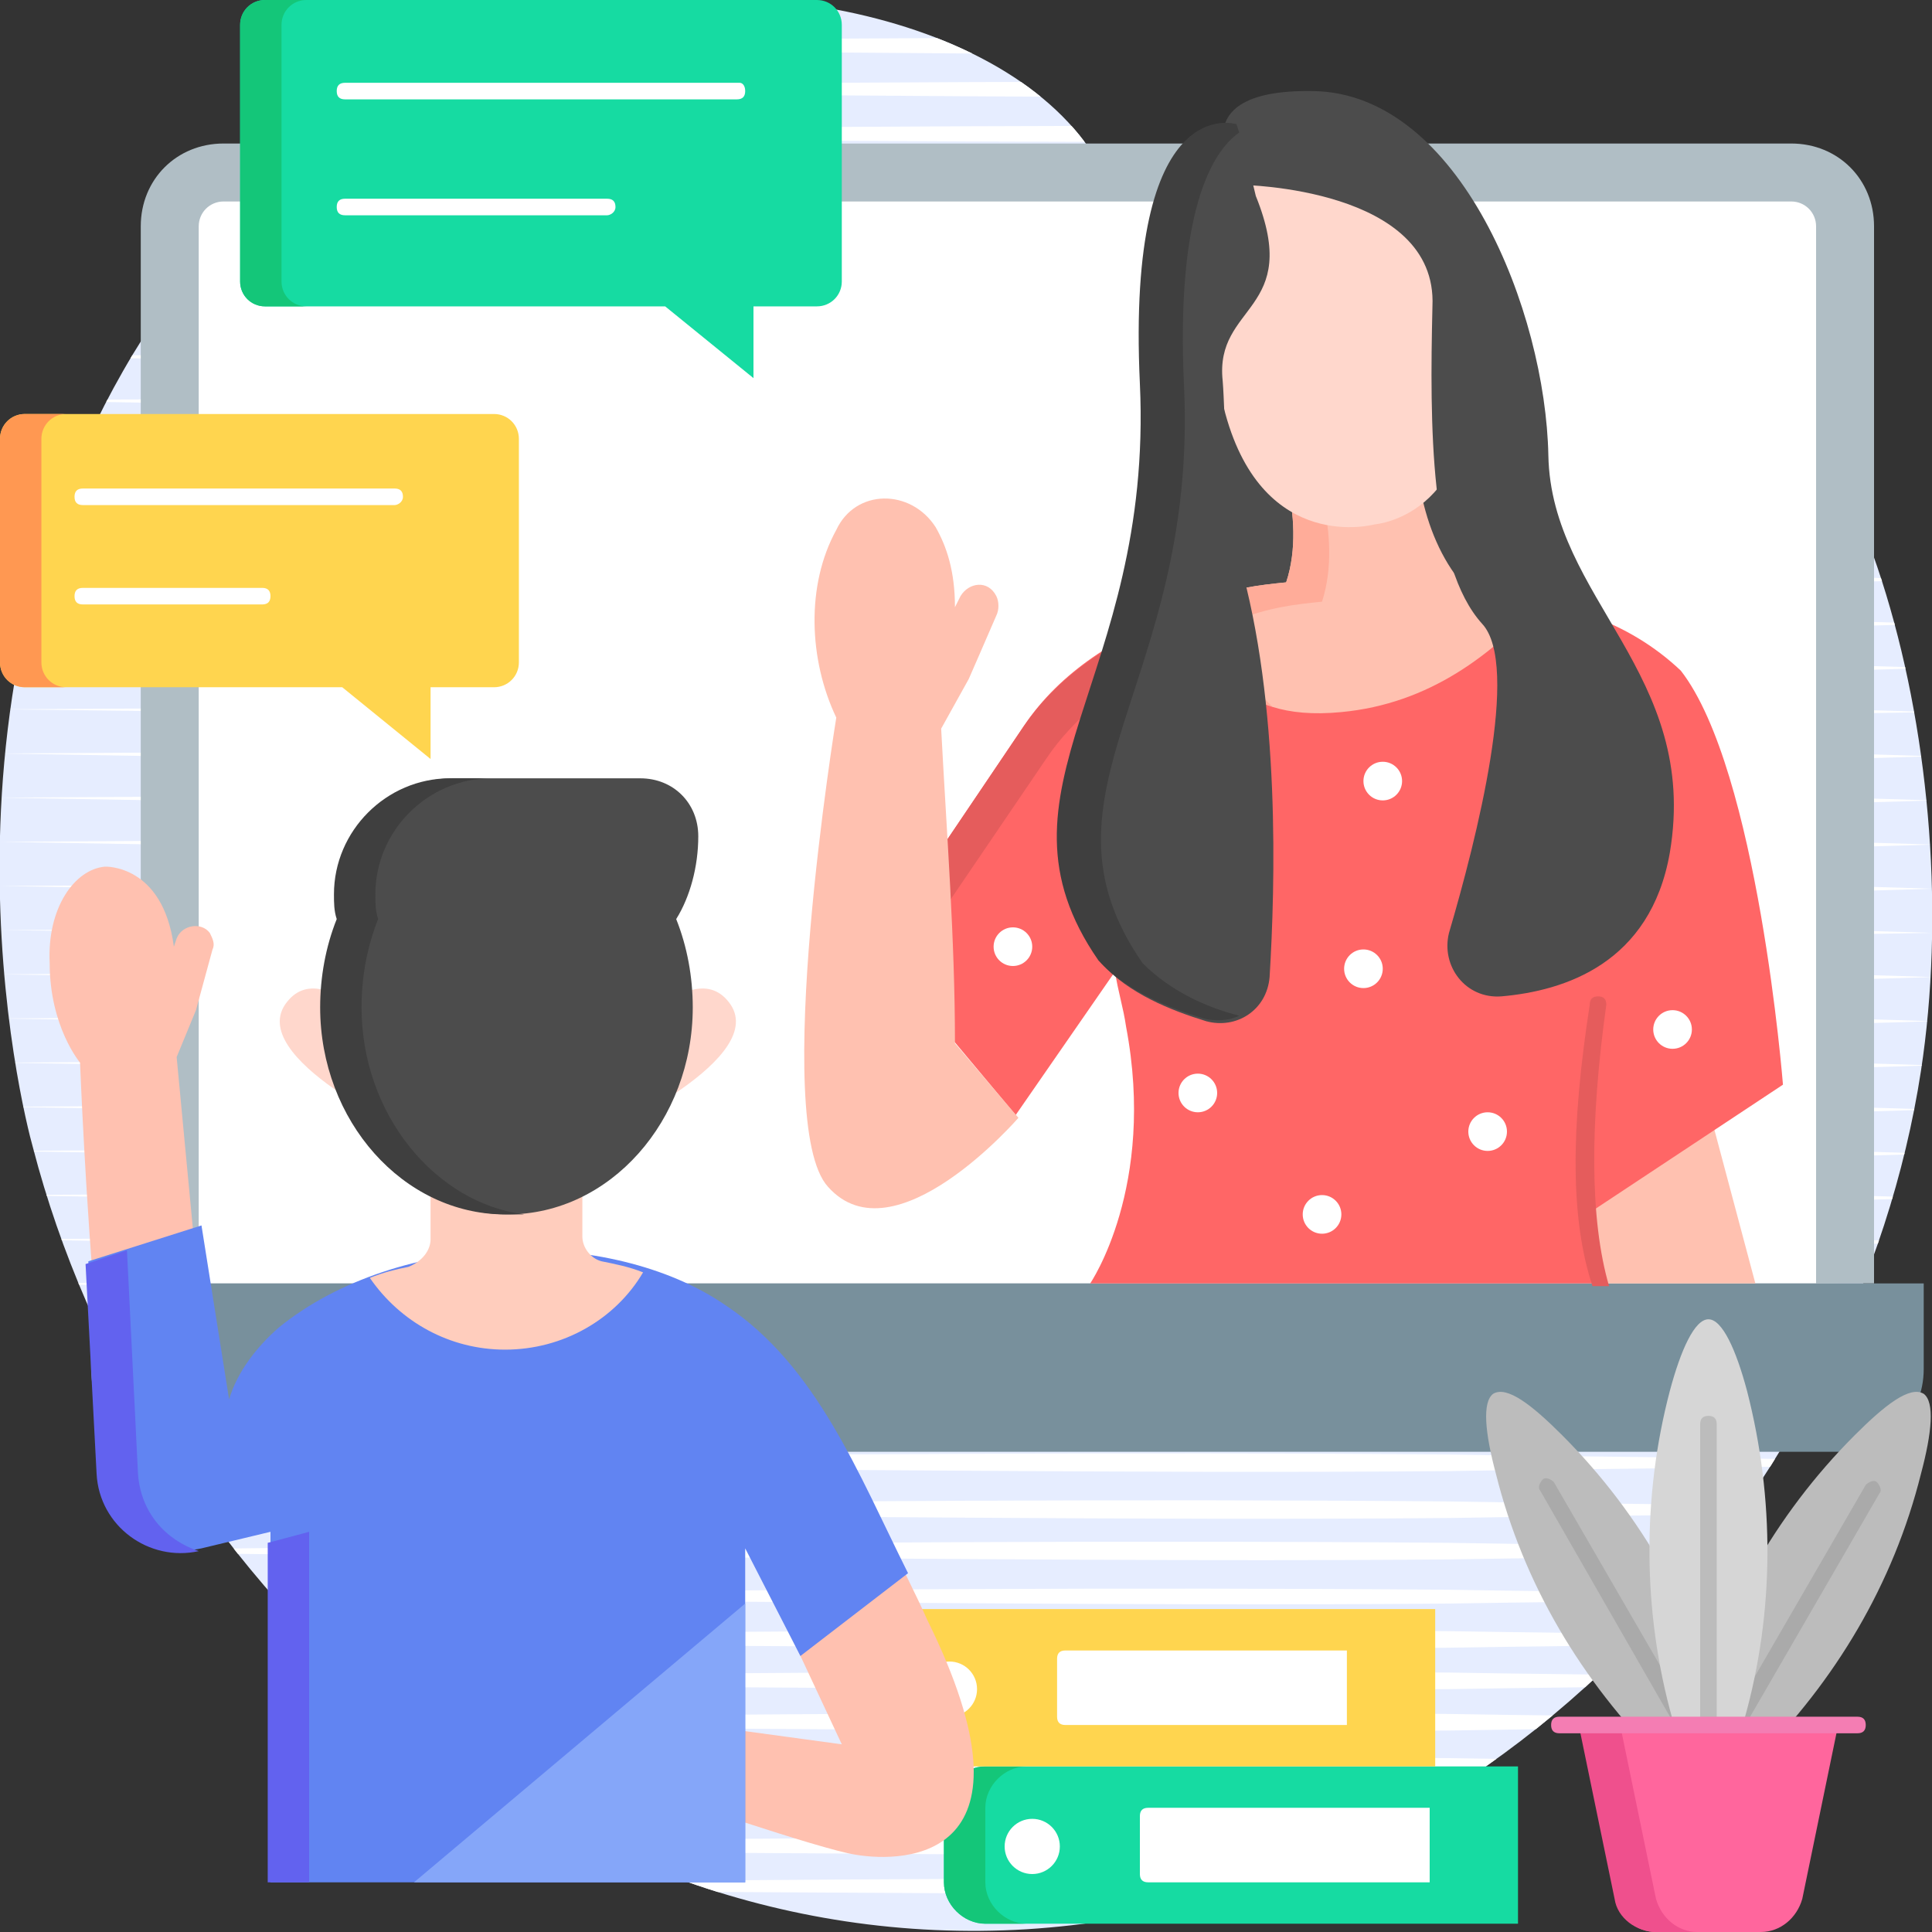 <?xml version="1.0" encoding="utf-8"?>
<!-- Generator: Adobe Illustrator 26.5.0, SVG Export Plug-In . SVG Version: 6.00 Build 0)  -->
<svg version="1.1" id="Layer_1" xmlns="http://www.w3.org/2000/svg" xmlns:xlink="http://www.w3.org/1999/xlink" x="0px" y="0px"
	 width="70px" height="70px" viewBox="0 0 70 70" style="enable-background:new 0 0 70 70;" xml:space="preserve">
<rect x="0" y="0" width="70" height="70" fill="#333333" stroke="none"/>
<style type="text/css">
	.st0{fill:#E6EDFF;}
	.st1{clip-path:url(#SVGID_00000172440151199812665910000016082958741180284033_);}
	.st2{fill:#FFFFFF;}
	.st3{fill:#16DBA2;}
	.st4{fill:#14C679;}
	.st5{fill:#FFD54F;}
	.st6{fill:#B0BEC5;}
	.st7{fill:#78909C;}
	.st8{fill:#FFC1B0;}
	.st9{fill:#FF6666;}
	.st10{fill:#E55C5C;}
	.st11{fill:#4C4C4C;}
	.st12{fill:#FFAC99;}
	.st13{fill:#FFD7CC;}
	.st14{fill:#3F3F3F;}
	.st15{fill:#6184F2;}
	.st16{fill:#6262EF;}
	.st17{fill:#85A6F9;}
	.st18{fill:#FFCDBD;}
	.st19{fill:#FF9852;}
	.st20{fill:#BCBCBC;}
	.st21{fill:#AAAAAA;}
	.st22{fill:#D6D6D6;}
	.st23{fill:#FF669D;}
	.st24{fill:#EF508D;}
	.st25{fill:#F47DB3;}
</style>
<g>
	<g>
		<g>
			<path id="SVGID_1_" class="st0" d="M37.2,69.9c-18,1.1-32.1-13.3-36-28.3c-0.4-1.4-4.3-17,4.4-30c1.6-2.4,5.9-8.6,13.6-10.8
				c8-2.3,18.5,0,21,5.9c1.7,4.2-1.5,8,0.2,9.7c3,3,12.4-8.2,20-5.6c7.2,2.4,10.9,16.9,9.2,28C67.3,53.8,54.6,68.8,37.2,69.9
				L37.2,69.9z"/>
		</g>
		<g>
			<defs>
				<path id="SVGID_00000182517421524608320580000010373140406550939811_" d="M37.2,69.9c-18,1.1-32.1-13.3-36-28.3
					c-0.4-1.4-4.3-17,4.4-30c1.6-2.4,5.9-8.6,13.6-10.8c8-2.3,18.5,0,21,5.9c1.7,4.2-1.5,8,0.2,9.7c3,3,12.4-8.2,20-5.6
					c7.2,2.4,10.9,16.9,9.2,28C67.3,53.8,54.6,68.8,37.2,69.9L37.2,69.9z"/>
			</defs>
			<clipPath id="SVGID_00000178199218677053152730000008145123409679412403_">
				<use xlink:href="#SVGID_00000182517421524608320580000010373140406550939811_"  style="overflow:visible;"/>
			</clipPath>
			<g style="clip-path:url(#SVGID_00000178199218677053152730000008145123409679412403_);">
				<g>
					<path class="st2" d="M0,33.7l17.5-0.1c11.7-0.1,23.3-0.2,35-0.1c5.8,0.1,11.7,0.1,17.5,0.3c0,0,0,0,0,0c0,0,0,0,0,0
						C64.1,33.9,58.3,34,52.5,34c-11.7,0.1-23.3-0.1-35-0.1L0,33.7C0,33.8,0,33.8,0,33.7C0,33.7,0,33.7,0,33.7L0,33.7z"/>
				</g>
				<g>
					<path class="st2" d="M0,35.3l17.5-0.1c11.7-0.1,23.3-0.2,35-0.1c5.8,0.1,11.7,0.1,17.5,0.3c0,0,0,0,0,0c0,0,0,0,0,0
						c-5.8,0.2-11.7,0.2-17.5,0.3c-11.7,0.1-23.3-0.1-35-0.1L0,35.3C0,35.4,0,35.4,0,35.3C0,35.3,0,35.3,0,35.3L0,35.3z"/>
				</g>
				<g>
					<path class="st2" d="M0,36.9l17.5-0.1c11.7-0.1,23.3-0.2,35-0.1c5.8,0.1,11.7,0.1,17.5,0.3c0,0,0,0,0,0c0,0,0,0,0,0
						c-5.8,0.2-11.7,0.2-17.5,0.3c-11.7,0.1-23.3-0.1-35-0.1L0,36.9C0,37,0,37,0,36.9C0,36.9,0,36.9,0,36.9L0,36.9z"/>
				</g>
				<g>
					<path class="st2" d="M0,38.5l17.5-0.1c11.7-0.1,23.3-0.2,35-0.1c5.8,0.1,11.7,0.1,17.5,0.3c0,0,0,0,0,0c0,0,0,0,0,0
						c-5.8,0.2-11.7,0.2-17.5,0.3c-11.7,0.1-23.3-0.1-35-0.1L0,38.5C0,38.6,0,38.6,0,38.5C0,38.5,0,38.5,0,38.5z"/>
				</g>
				<g>
					<path class="st2" d="M0,40.1L17.5,40c11.7-0.1,23.3-0.2,35-0.1c5.8,0.1,11.7,0.1,17.5,0.3c0,0,0,0,0,0c0,0,0,0,0,0
						c-5.8,0.2-11.7,0.2-17.5,0.3c-11.7,0.1-23.3-0.1-35-0.1L0,40.1C0,40.2,0,40.2,0,40.1C0,40.1,0,40.1,0,40.1z"/>
				</g>
				<g>
					<path class="st2" d="M0,41.7l17.5-0.1c11.7-0.1,23.3-0.2,35-0.1c5.8,0.1,11.7,0.1,17.5,0.3c0,0,0,0,0,0c0,0,0,0,0,0
						C64.1,42,58.3,42,52.5,42.1c-11.7,0.1-23.3-0.1-35-0.1L0,41.7C0,41.8,0,41.8,0,41.7C0,41.7,0,41.7,0,41.7z"/>
				</g>
				<g>
					<path class="st2" d="M0,43.3l17.5-0.1c11.7-0.1,23.3-0.2,35-0.1c5.8,0.1,11.7,0.1,17.5,0.3c0,0,0,0,0,0c0,0,0,0,0,0
						c-5.8,0.2-11.7,0.2-17.5,0.3c-11.7,0.1-23.3-0.1-35-0.1L0,43.3C0,43.4,0,43.4,0,43.3C0,43.3,0,43.3,0,43.3z"/>
				</g>
				<g>
					<path class="st2" d="M0,44.9l17.5-0.1c11.7-0.1,23.3-0.2,35-0.1c5.8,0.1,11.7,0.1,17.5,0.3c0,0,0,0,0,0c0,0,0,0,0,0
						c-5.8,0.2-11.7,0.2-17.5,0.3c-11.7,0.1-23.3-0.1-35-0.1L0,44.9C0,45,0,45,0,44.9C0,44.9,0,44.9,0,44.9z"/>
				</g>
				<g>
					<path class="st2" d="M0,46.5l17.5-0.1c11.7-0.1,23.3-0.2,35-0.1c5.8,0.1,11.7,0.1,17.5,0.3c0,0,0,0,0,0c0,0,0,0,0,0
						c-5.8,0.2-11.7,0.2-17.5,0.3c-11.7,0.1-23.3-0.1-35-0.1L0,46.5C0,46.6,0,46.6,0,46.5C0,46.5,0,46.5,0,46.5z"/>
				</g>
				<g>
					<path class="st2" d="M0,48.1L17.5,48c11.7-0.1,23.3-0.2,35-0.1c5.8,0.1,11.7,0.1,17.5,0.3c0,0,0,0,0,0c0,0,0,0,0,0
						c-5.8,0.2-11.7,0.2-17.5,0.3c-11.7,0.1-23.3-0.1-35-0.1L0,48.1C0,48.2,0,48.2,0,48.1C0,48.2,0,48.1,0,48.1z"/>
				</g>
				<g>
					<path class="st2" d="M0,49.7l17.5-0.1c11.7-0.1,23.3-0.2,35-0.1c5.8,0.1,11.7,0.1,17.5,0.3c0,0,0,0,0,0c0,0,0,0,0,0
						C64.1,50,58.3,50,52.5,50.1c-11.7,0.1-23.3-0.1-35-0.1L0,49.7C0,49.8,0,49.8,0,49.7C0,49.8,0,49.7,0,49.7z"/>
				</g>
				<g>
					<path class="st2" d="M0,51.3l17.5-0.1c11.7-0.1,23.3-0.2,35-0.1c5.8,0.1,11.7,0.1,17.5,0.3c0,0,0,0,0,0c0,0,0,0,0,0
						c-5.8,0.2-11.7,0.2-17.5,0.3c-11.7,0.1-23.3-0.1-35-0.1L0,51.3C0,51.4,0,51.4,0,51.3C0,51.4,0,51.3,0,51.3z"/>
				</g>
				<g>
					<path class="st2" d="M0,52.9l17.5-0.1c11.7-0.1,23.3-0.2,35-0.1c5.8,0.1,11.7,0.1,17.5,0.3c0,0,0,0,0,0c0,0,0,0,0,0
						c-5.8,0.2-11.7,0.2-17.5,0.3c-11.7,0.1-23.3-0.1-35-0.1L0,52.9C0,53,0,53,0,52.9C0,53,0,52.9,0,52.9z"/>
				</g>
				<g>
					<path class="st2" d="M0,54.6l17.5-0.1c11.7-0.1,23.3-0.2,35-0.1c5.8,0.1,11.7,0.1,17.5,0.3c0,0,0,0,0,0c0,0,0,0,0,0
						c-5.8,0.2-11.7,0.2-17.5,0.3c-11.7,0.1-23.3-0.1-35-0.1L0,54.6C0,54.6,0,54.6,0,54.6C0,54.6,0,54.6,0,54.6z"/>
				</g>
				<g>
					<path class="st2" d="M0,56.2L17.5,56c11.7-0.1,23.3-0.2,35-0.1c5.8,0.1,11.7,0.1,17.5,0.3c0,0,0,0,0,0c0,0,0,0,0,0
						c-5.8,0.2-11.7,0.2-17.5,0.3c-11.7,0.1-23.3-0.1-35-0.1L0,56.2C0,56.2,0,56.2,0,56.2C0,56.2,0,56.2,0,56.2z"/>
				</g>
				<g>
					<path class="st2" d="M0,57.8l17.5-0.1c11.7-0.1,23.3-0.2,35-0.1c5.8,0.1,11.7,0.1,17.5,0.3c0,0,0,0,0,0c0,0,0,0,0,0
						C64.1,58,58.3,58,52.5,58.1c-11.7,0.1-23.3-0.1-35-0.1L0,57.8C0,57.8,0,57.8,0,57.8C0,57.8,0,57.8,0,57.8z"/>
				</g>
				<g>
					<path class="st2" d="M0,59.3l17.5-0.1c11.7-0.1,23.3-0.2,35-0.1c5.8,0.1,11.7,0.1,17.5,0.3c0,0,0,0,0,0c0,0,0,0,0,0
						c-5.8,0.2-11.7,0.2-17.5,0.3c-11.7,0.1-23.3-0.1-35-0.1L0,59.3C0,59.3,0,59.3,0,59.3C0,59.3,0,59.3,0,59.3z"/>
				</g>
				<g>
					<path class="st2" d="M0,60.8l17.5-0.1c11.7-0.1,23.3-0.2,35-0.1c5.8,0.1,11.7,0.1,17.5,0.3c0,0,0,0,0,0c0,0,0,0,0,0
						c-5.8,0.2-11.7,0.2-17.5,0.3c-11.7,0.1-23.3-0.1-35-0.1L0,60.8C0,60.9,0,60.9,0,60.8C0,60.8,0,60.8,0,60.8z"/>
				</g>
				<g>
					<path class="st2" d="M0,62.3l17.5-0.1c11.7-0.1,23.3-0.2,35-0.1c5.8,0.1,11.7,0.1,17.5,0.3c0,0,0,0,0,0c0,0,0,0,0,0
						c-5.8,0.2-11.7,0.2-17.5,0.3c-11.7,0.1-23.3-0.1-35-0.1L0,62.3C0,62.4,0,62.4,0,62.3C0,62.4,0,62.3,0,62.3z"/>
				</g>
				<g>
					<path class="st2" d="M0,63.9l17.5-0.1c11.7-0.1,23.3-0.2,35-0.1c5.8,0.1,11.7,0.1,17.5,0.3c0,0,0,0,0,0c0,0,0,0,0,0
						c-5.8,0.2-11.7,0.2-17.5,0.3c-11.7,0.1-23.3-0.1-35-0.1L0,63.9C0,63.9,0,63.9,0,63.9C0,63.9,0,63.9,0,63.9z"/>
				</g>
				<g>
					<path class="st2" d="M0,65.4l17.5-0.1c11.7-0.1,23.3-0.2,35-0.1c5.8,0.1,11.7,0.1,17.5,0.3c0,0,0,0,0,0c0,0,0,0,0,0
						c-5.8,0.2-11.7,0.2-17.5,0.3c-11.7,0.1-23.3-0.1-35-0.1L0,65.4C0,65.5,0,65.5,0,65.4C0,65.4,0,65.4,0,65.4z"/>
				</g>
				<g>
					<path class="st2" d="M0,66.8l17.5-0.1c11.7-0.1,23.3-0.2,35-0.1c5.8,0.1,11.7,0.1,17.5,0.3c0,0,0,0,0,0c0,0,0,0,0,0
						c-5.8,0.2-11.7,0.2-17.5,0.3c-11.7,0.1-23.3-0.1-35-0.1L0,66.8C0,66.8,0,66.8,0,66.8C0,66.8,0,66.8,0,66.8z"/>
				</g>
				<g>
					<path class="st2" d="M0,68.3l17.5-0.1c11.7-0.1,23.3-0.2,35-0.1c5.8,0.1,11.7,0.1,17.5,0.3c0,0,0,0,0,0c0,0,0,0,0,0
						c-5.8,0.2-11.7,0.2-17.5,0.3c-5.8,0-11.7,0-17.5-0.1l-17.5-0.1L0,68.3C0,68.4,0,68.4,0,68.3C0,68.3,0,68.3,0,68.3L0,68.3z"/>
				</g>
				<g>
					<path class="st2" d="M0,32.1L17.5,32c11.7-0.1,23.3-0.2,35-0.1c5.8,0.1,11.7,0.1,17.5,0.3c0,0,0,0,0,0c0,0,0,0,0,0
						c-5.8,0.2-11.7,0.2-17.5,0.3c-11.7,0.1-23.3-0.1-35-0.1L0,32.1C0,32.2,0,32.1,0,32.1C0,32.1,0,32.1,0,32.1L0,32.1z"/>
				</g>
				<g>
					<path class="st2" d="M0,30.5l17.5-0.1c11.7-0.1,23.3-0.2,35-0.1c5.8,0.1,11.7,0.1,17.5,0.3c0,0,0,0,0,0c0,0,0,0,0,0
						c-5.8,0.2-11.7,0.2-17.5,0.3c-11.7,0.1-23.3-0.1-35-0.1L0,30.5C0,30.6,0,30.5,0,30.5C0,30.5,0,30.5,0,30.5L0,30.5z"/>
				</g>
				<g>
					<path class="st2" d="M0,28.9l17.5-0.1c11.7-0.1,23.3-0.2,35-0.1c5.8,0.1,11.7,0.1,17.5,0.3c0,0,0,0,0,0c0,0,0,0,0,0
						c-5.8,0.2-11.7,0.2-17.5,0.3c-11.7,0.1-23.3-0.1-35-0.1L0,28.9C0,29,0,28.9,0,28.9C0,28.9,0,28.9,0,28.9L0,28.9z"/>
				</g>
				<g>
					<path class="st2" d="M0,27.3l17.5-0.1c11.7-0.1,23.3-0.2,35-0.1c5.8,0.1,11.7,0.1,17.5,0.3c0,0,0,0,0,0c0,0,0,0,0,0
						c-5.8,0.2-11.7,0.2-17.5,0.3c-11.7,0.1-23.3-0.1-35-0.1L0,27.3C0,27.3,0,27.3,0,27.3C0,27.3,0,27.3,0,27.3L0,27.3z"/>
				</g>
				<g>
					<path class="st2" d="M0,25.7l17.5-0.1c11.7-0.1,23.3-0.2,35-0.1c5.8,0.1,11.7,0.1,17.5,0.3c0,0,0,0,0,0c0,0,0,0,0,0
						C64.1,25.9,58.3,26,52.5,26c-11.7,0.1-23.3-0.1-35-0.1L0,25.7C0,25.7,0,25.7,0,25.7C0,25.7,0,25.7,0,25.7L0,25.7z"/>
				</g>
				<g>
					<path class="st2" d="M0,24.1L17.5,24c11.7-0.1,23.3-0.2,35-0.1c5.8,0.1,11.7,0.1,17.5,0.3c0,0,0,0,0,0c0,0,0,0,0,0
						c-5.8,0.2-11.7,0.2-17.5,0.3c-11.7,0.1-23.3-0.1-35-0.1L0,24.1C0,24.1,0,24.1,0,24.1C0,24.1,0,24.1,0,24.1L0,24.1z"/>
				</g>
				<g>
					<path class="st2" d="M0,22.5l17.5-0.1c11.7-0.1,23.3-0.2,35-0.1c5.8,0.1,11.7,0.1,17.5,0.3c0,0,0,0,0,0c0,0,0,0,0,0
						c-5.8,0.2-11.7,0.2-17.5,0.3c-11.7,0.1-23.3-0.1-35-0.1L0,22.5C0,22.5,0,22.5,0,22.5C0,22.5,0,22.5,0,22.5L0,22.5z"/>
				</g>
				<g>
					<path class="st2" d="M0,20.9l17.5-0.1c11.7-0.1,23.3-0.2,35-0.1c5.8,0.1,11.7,0.1,17.5,0.3c0,0,0,0,0,0c0,0,0,0,0,0
						c-5.8,0.2-11.7,0.2-17.5,0.3c-11.7,0.1-23.3-0.1-35-0.1L0,20.9C0,20.9,0,20.9,0,20.9C0,20.9,0,20.9,0,20.9L0,20.9z"/>
				</g>
				<g>
					<path class="st2" d="M0,19.3l17.5-0.1c11.7-0.1,23.3-0.2,35-0.1c5.8,0.1,11.7,0.1,17.5,0.3c0,0,0,0,0,0c0,0,0,0,0,0
						c-5.8,0.2-11.7,0.2-17.5,0.3c-11.7,0.1-23.3-0.1-35-0.1L0,19.3C0,19.3,0,19.3,0,19.3C0,19.3,0,19.3,0,19.3L0,19.3z"/>
				</g>
				<g>
					<path class="st2" d="M0,17.7l17.5-0.1c11.7-0.1,23.3-0.2,35-0.1c5.8,0.1,11.7,0.1,17.5,0.3c0,0,0,0,0,0c0,0,0,0,0,0
						c-5.8,0.2-11.7,0.2-17.5,0.3c-11.7,0.1-23.3-0.1-35-0.1L0,17.7C0,17.7,0,17.7,0,17.7C0,17.7,0,17.7,0,17.7z"/>
				</g>
				<g>
					<path class="st2" d="M0,16.1l17.5-0.1c11.7-0.1,23.3-0.2,35-0.1c5.8,0.1,11.7,0.1,17.5,0.3c0,0,0,0,0,0c0,0,0,0,0,0
						c-5.8,0.2-11.7,0.2-17.5,0.3c-11.7,0.1-23.3-0.1-35-0.1L0,16.1C0,16.1,0,16.1,0,16.1C0,16.1,0,16.1,0,16.1z"/>
				</g>
				<g>
					<path class="st2" d="M0,14.5l17.5-0.1c11.7-0.1,23.3-0.2,35-0.1c5.8,0.1,11.7,0.1,17.5,0.3c0,0,0,0,0,0c0,0,0,0,0,0
						c-5.8,0.2-11.7,0.2-17.5,0.3c-11.7,0.1-23.3-0.1-35-0.1L0,14.5C0,14.5,0,14.5,0,14.5C0,14.5,0,14.5,0,14.5z"/>
				</g>
				<g>
					<path class="st2" d="M0,12.9l17.5-0.1c11.7-0.1,23.3-0.2,35-0.1c5.8,0.1,11.7,0.1,17.5,0.3c0,0,0,0,0,0c0,0,0,0,0,0
						c-5.8,0.2-11.7,0.2-17.5,0.3c-11.7,0.1-23.3-0.1-35-0.1L0,12.9C0,12.9,0,12.9,0,12.9C0,12.9,0,12.9,0,12.9z"/>
				</g>
				<g>
					<path class="st2" d="M0,11.3l17.5-0.1c11.7-0.1,23.3-0.2,35-0.1c5.8,0.1,11.7,0.1,17.5,0.3c0,0,0,0,0,0c0,0,0,0,0,0
						c-5.8,0.2-11.7,0.2-17.5,0.3c-11.7,0.1-23.3-0.1-35-0.1L0,11.3C0,11.3,0,11.3,0,11.3C0,11.3,0,11.3,0,11.3z"/>
				</g>
				<g>
					<path class="st2" d="M0,9.6l17.5-0.1c11.7-0.1,23.3-0.2,35-0.1C58.3,9.4,64.1,9.5,70,9.6c0,0,0,0,0,0c0,0,0,0,0,0
						C64.1,9.9,58.3,9.9,52.5,10c-11.7,0.1-23.3-0.1-35-0.1L0,9.6C0,9.7,0,9.7,0,9.6C0,9.7,0,9.6,0,9.6z"/>
				</g>
				<g>
					<path class="st2" d="M0,8l17.5-0.1c11.7-0.1,23.3-0.2,35-0.1C58.3,7.8,64.1,7.9,70,8c0,0,0,0,0,0c0,0,0,0,0,0
						c-5.8,0.2-11.7,0.2-17.5,0.3c-11.7,0.1-23.3-0.1-35-0.1L0,8C0,8.1,0,8.1,0,8C0,8.1,0,8,0,8z"/>
				</g>
				<g>
					<path class="st2" d="M0,6.4l17.5-0.1c11.7-0.1,23.3-0.2,35-0.1C58.3,6.2,64.1,6.3,70,6.4c0,0,0,0,0,0c0,0,0,0,0,0
						c-5.8,0.2-11.7,0.2-17.5,0.3c-11.7,0.1-23.3-0.1-35-0.1L0,6.4C0,6.5,0,6.5,0,6.4C0,6.5,0,6.4,0,6.4z"/>
				</g>
				<g>
					<path class="st2" d="M0,4.8l17.5-0.1c11.7-0.1,23.3-0.2,35-0.1C58.3,4.6,64.1,4.7,70,4.8c0,0,0,0,0,0c0,0,0,0,0,0
						c-5.8,0.2-11.7,0.2-17.5,0.3C40.8,5.2,29.2,5.1,17.5,5L0,4.8C0,4.9,0,4.9,0,4.8C0,4.8,0,4.8,0,4.8z"/>
				</g>
				<g>
					<path class="st2" d="M0,3.2l17.5-0.1c11.7-0.1,23.3-0.2,35-0.1C58.3,3,64.1,3.1,70,3.2c0,0,0,0,0,0c0,0,0,0,0,0
						c-5.8,0.2-11.7,0.2-17.5,0.3c-11.7,0.1-23.3-0.1-35-0.1L0,3.2C0,3.3,0,3.3,0,3.2C0,3.2,0,3.2,0,3.2z"/>
				</g>
				<g>
					<path class="st2" d="M0,1.6l17.5-0.1c11.7-0.1,23.3-0.2,35-0.1C58.3,1.4,64.1,1.5,70,1.6c0,0,0,0,0,0c0,0,0,0,0,0
						C64.1,1.9,58.3,1.9,52.5,2C40.8,2,29.2,1.9,17.5,1.8L0,1.6C0,1.7,0,1.7,0,1.6C0,1.6,0,1.6,0,1.6z"/>
				</g>
			</g>
		</g>
	</g>
	<g>
		<g>
			<g>
				<path class="st3" d="M54.9,69.7H35.7c-0.8,0-1.5-0.7-1.5-1.5v-2.7c0-0.8,0.7-1.5,1.5-1.5h19.3V69.7z"/>
			</g>
			<g>
				<path class="st4" d="M35.7,68.2v-2.7c0-0.8,0.7-1.5,1.5-1.5h-1.5c-0.8,0-1.5,0.7-1.5,1.5v2.7c0,0.8,0.7,1.5,1.5,1.5h1.5
					C36.4,69.7,35.7,69,35.7,68.2z"/>
			</g>
			<g>
				<path class="st2" d="M51.8,68.2H41.6c-0.2,0-0.3-0.1-0.3-0.3v-2.1c0-0.2,0.1-0.3,0.3-0.3h10.2V68.2z"/>
			</g>
			<g>
				<circle class="st2" cx="37.4" cy="66.9" r="1"/>
			</g>
		</g>
		<g>
			<g>
				<path class="st5" d="M52,64H32.7c-0.8,0-1.5-0.7-1.5-1.5v-2.7c0-0.8,0.7-1.5,1.5-1.5H52V64z"/>
			</g>
			<g>
				<path class="st2" d="M48.8,62.5H38.6c-0.2,0-0.3-0.1-0.3-0.3v-2.1c0-0.2,0.1-0.3,0.3-0.3h10.2V62.5z"/>
			</g>
			<g>
				<circle class="st2" cx="34.4" cy="61.2" r="1"/>
			</g>
		</g>
		<g>
			<g>
				<g>
					<path class="st6" d="M67.9,46.5H5.1V8.2c0-1.7,1.3-3,3-3h56.8c1.7,0,3,1.3,3,3V46.5z"/>
				</g>
				<g>
					<path class="st2" d="M7.2,46.5V8.2c0-0.5,0.4-0.9,0.9-0.9h56.8c0.5,0,0.9,0.4,0.9,0.9v38.3H7.2z"/>
				</g>
				<g>
					<g>
						<path class="st7" d="M66.7,52.6H6.3c-1.7,0-3-1.3-3-3v-3.1h66.4v3.1C69.7,51.3,68.4,52.6,66.7,52.6z"/>
					</g>
				</g>
			</g>
			<g>
				<g>
					<path class="st8" d="M61.6,39l2,7.5h-5.8l-1.3-5.9L61.6,39z"/>
				</g>
				<g>
					<path class="st9" d="M64.6,39.3c0,0-0.9-11.4-3.7-15c-1.9-1.8-4.4-2.6-6.9-2.6l-4.1-0.4c-4.3-0.4-10.2,1.1-12.8,5l-5.4,8
						l5.1,6.1l3.6-5.2c0.1,0.7,0.3,1.3,0.4,2c1.1,5.8-1.3,9.3-1.3,9.3H58c-0.2-0.7-0.4-1.6-0.5-2.5L64.6,39.3z"/>
				</g>
				<g>
					<path class="st10" d="M47.6,21.3c-3.9,0.2-8.3,1.8-10.5,5l-5.4,8l0.9,1l5.3-7.8c2-3,6-4.6,9.7-5V21.3z"/>
				</g>
				<g>
					<circle class="st11" cx="49.3" cy="16.9" r="6.4"/>
				</g>
				<g>
					<path class="st10" d="M58.2,36.4c0-0.2-0.1-0.3-0.3-0.3c-0.2,0-0.3,0.1-0.3,0.3c-0.7,4.5-0.7,7.8,0.1,10.2h0.6
						C57.6,44.2,57.6,40.7,58.2,36.4L58.2,36.4z"/>
				</g>
				<g>
					<path class="st8" d="M54,21.6l-0.7-0.1c-1.7-1.7-2.2-4.5-2-7.1l-5.2,1.4c0,0,1.3,2.9,0.5,5.3c-1,0.1-1.9,0.2-3.2,0.7
						c0.3,1.9,1.1,4.4,5.2,4c3.2-0.3,5.5-2.1,7.3-4.1C54.7,21.6,54,21.6,54,21.6L54,21.6z"/>
				</g>
				<g>
					<path class="st12" d="M46.1,15.8c0,0,1.3,2.9,0.5,5.3c-1,0.1-1.9,0.2-3.2,0.7c0.2,1.4,0.7,3.2,2.7,3.8c-0.9-0.8-1.2-2-1.4-3.1
						c1.3-0.5,2.2-0.6,3.2-0.7c0.8-2.5-0.5-5.3-0.5-5.3l3.8-1c0-0.4,0-0.7,0-1.1L46.1,15.8z"/>
				</g>
				<g>
					<path class="st13" d="M49.8,19c0,0-4,1.1-5.4-4S44.2,7.4,45,6.7c1.8-1.5,7.2-1.3,8.1,5.4C54,18.7,49.8,19,49.8,19z"/>
				</g>
				<g>
					<path class="st11" d="M45,6.7c0,0,7.1,0.1,6.9,4.4c-0.1,4.3-0.1,9.4,1.8,11.5c1.4,1.5-0.2,7.8-1.2,11.2
						c-0.3,1.2,0.6,2.4,1.9,2.3c2.3-0.2,5.4-1.2,6.1-5.2c1.1-6.5-4.3-9.2-4.4-14.4S52.9,3.4,47.6,3.3S45,6.7,45,6.7L45,6.7z"/>
				</g>
				<g>
					<path class="st11" d="M44.9,4.6c0,0-4-1.3-3.5,9.4c0.5,10.8-5.8,14.7-1.5,20.9c1,1.1,2.5,1.7,3.8,2.1c1.1,0.3,2.2-0.4,2.3-1.6
						c0.2-3.3,0.4-9.9-1.1-15.1c-0.5-1.7-0.5-5.3-0.6-6.5c-0.3-2.8,2.9-2.5,1.2-6.7L44.9,4.6z"/>
				</g>
				<g>
					<path class="st14" d="M41.4,34.9c-4.3-6.2,2-10.1,1.5-20.9c-0.3-6.3,1-8.5,2-9.2l-0.1-0.3c0,0-4-1.3-3.5,9.4
						c0.5,10.8-5.8,14.7-1.5,20.9c1,1.1,2.5,1.7,3.8,2.1c0.4,0.1,0.9,0.1,1.3-0.1C43.7,36.5,42.4,35.9,41.4,34.9L41.4,34.9z"/>
				</g>
				<g>
					<g>
						<circle class="st2" cx="47.9" cy="44" r="0.7"/>
					</g>
					<g>
						<circle class="st2" cx="53.9" cy="41" r="0.7"/>
					</g>
					<g>
						<circle class="st2" cx="49.4" cy="35.1" r="0.7"/>
					</g>
					<g>
						<circle class="st2" cx="43.4" cy="39.6" r="0.7"/>
					</g>
					<g>
						<circle class="st2" cx="36.7" cy="34.3" r="0.7"/>
					</g>
					<g>
						<circle class="st2" cx="50.1" cy="28.3" r="0.7"/>
					</g>
					<g>
						<circle class="st2" cx="60.6" cy="37.3" r="0.7"/>
					</g>
				</g>
				<g>
					<path class="st8" d="M33.9,19.1c0.4,0.7,0.7,1.6,0.7,2.9l0.2-0.4c0.3-0.5,1-0.6,1.3,0c0.1,0.2,0.1,0.5,0,0.7
						c-0.3,0.7-1,2.3-1,2.3l-1,1.8c0.2,3.8,0.5,7.6,0.5,11.4l2.3,2.7c0,0-4.5,5.2-6.9,2.5c-2.1-2.3,0.3-17,0.3-17
						c-1-2.1-1.1-4.8,0-6.8C31,17.7,33,17.7,33.9,19.1L33.9,19.1z"/>
				</g>
			</g>
		</g>
		<g>
			<g>
				<path class="st13" d="M15,38.7c0,0-3.1-4.3-4.6-2.4c-1.6,2,4.6,4.8,4.6,4.8V38.7z"/>
			</g>
			<g>
				<path class="st13" d="M21.8,38.7c0,0,3.1-4.3,4.6-2.4c1.6,2-4.6,4.8-4.6,4.8V38.7z"/>
			</g>
			<g>
				<path class="st8" d="M30.5,63.2l-2.9-6.2l4.6-1.2c0,0,1.1,2.2,1.4,2.9c4.3,8.7-0.8,8.8-2.6,8.5C29.7,67,23.9,65,23.9,65v-2.7
					L30.5,63.2z"/>
			</g>
			<g>
				<path class="st8" d="M2.9,38.5c0,0,0.2,5.1,0.6,9.4l3.7,0.2c-0.1-0.5,0.1-1.4-0.1-2.4l-0.7-7.4l0.7-1.7l0.6-2.2
					c0.1-0.2,0-0.4-0.1-0.6c-0.3-0.4-1-0.3-1.2,0.2l-0.1,0.3c-0.4-3-2.5-2.9-2.5-2.9c-1.1,0.1-2.1,1.5-2,3.5
					C1.8,37.2,2.9,38.5,2.9,38.5z"/>
			</g>
			<g>
				<path class="st15" d="M26.3,47.3c-4.2-2.9-11.9-2.7-16.2,0.8c-0.8,0.7-1.5,1.6-1.8,2.6l-1-6.3l-4.1,1.3l0.4,7.6
					c0.1,1.9,1.9,3.2,3.7,2.8l2.5-0.6v12.7H27V56.1l2,3.9l3.9-3C31.1,53.4,29.6,49.5,26.3,47.3L26.3,47.3z"/>
			</g>
			<g>
				<path class="st16" d="M5,53.4l-0.4-8.1l-1.5,0.5l0.4,7.6c0.1,1.9,1.9,3.2,3.7,2.8l0,0C6,55.8,5.1,54.8,5,53.4L5,53.4z"/>
			</g>
			<g>
				<path class="st16" d="M9.7,55.9v12.3h1.5V55.5L9.7,55.9z"/>
			</g>
			<g>
				<g>
					<path class="st17" d="M27,68.2H15l12-10.1V68.2z"/>
				</g>
			</g>
			<g>
				<path class="st18" d="M15.6,44.9v-7h5.5v6.9c0,0.4,0.3,0.8,0.7,0.9c0.5,0.1,1,0.2,1.5,0.4c-1,1.7-2.9,2.8-5,2.8
					c-2,0-3.8-1-4.9-2.6c0.5-0.2,0.9-0.3,1.4-0.4C15.3,45.7,15.6,45.3,15.6,44.9z"/>
			</g>
			<g>
				<path class="st11" d="M25.3,30.3c0-1.2-0.9-2.1-2.1-2.1h-6.8c-2.3,0-4.2,1.9-4.2,4.2c0,0.3,0,0.6,0.1,0.9
					c-0.4,1-0.6,2.1-0.6,3.2c0,4.1,3,7.5,6.7,7.5c3.7,0,6.7-3.4,6.7-7.5c0-1.1-0.2-2.2-0.6-3.2C25,32.5,25.3,31.4,25.3,30.3
					L25.3,30.3z"/>
			</g>
			<g>
				<path class="st14" d="M13.1,36.5c0-1.1,0.2-2.2,0.6-3.2c-0.1-0.3-0.1-0.6-0.1-0.9c0-2.3,1.9-4.2,4.2-4.2h-1.5
					c-2.3,0-4.2,1.9-4.2,4.2c0,0.3,0,0.6,0.1,0.9c-0.4,1-0.6,2.1-0.6,3.2c0,4.1,3,7.5,6.7,7.5c0.3,0,0.5,0,0.7,0
					C15.8,43.6,13.1,40.4,13.1,36.5L13.1,36.5z"/>
			</g>
		</g>
		<g>
			<g>
				<path class="st3" d="M29.6,0h-20C9.1,0,8.7,0.4,8.7,0.9v9.3c0,0.5,0.4,0.9,0.9,0.9h14.5l3.2,2.6l0-2.6h2.3
					c0.5,0,0.9-0.4,0.9-0.9V0.9C30.5,0.4,30.1,0,29.6,0z"/>
			</g>
			<g>
				<path class="st4" d="M11.1,0H9.6C9.1,0,8.7,0.4,8.7,0.9v9.3c0,0.5,0.4,0.9,0.9,0.9h1.5c-0.5,0-0.9-0.4-0.9-0.9V0.9
					C10.2,0.4,10.6,0,11.1,0z"/>
			</g>
			<g>
				<g>
					<path class="st2" d="M26.7,3.6H12.5c-0.2,0-0.3-0.1-0.3-0.3c0-0.2,0.1-0.3,0.3-0.3h14.3C26.9,3,27,3.1,27,3.3
						C27,3.5,26.9,3.6,26.7,3.6z"/>
				</g>
				<g>
					<path class="st2" d="M22,7.8h-9.5c-0.2,0-0.3-0.1-0.3-0.3s0.1-0.3,0.3-0.3H22c0.2,0,0.3,0.1,0.3,0.3S22.1,7.8,22,7.8z"/>
				</g>
			</g>
		</g>
		<g>
			<g>
				<path class="st5" d="M17.9,15H0.9C0.4,15,0,15.4,0,15.9V24c0,0.5,0.4,0.9,0.9,0.9h11.5l3.2,2.6l0-2.6h2.3c0.5,0,0.9-0.4,0.9-0.9
					v-8.1C18.8,15.4,18.4,15,17.9,15z"/>
			</g>
			<g>
				<path class="st19" d="M2.4,15H0.9C0.4,15,0,15.4,0,15.9V24c0,0.5,0.4,0.9,0.9,0.9h1.5c-0.5,0-0.9-0.4-0.9-0.9v-8.1
					C1.5,15.4,1.9,15,2.4,15z"/>
			</g>
			<g>
				<path class="st2" d="M14.3,18.3H3c-0.2,0-0.3-0.1-0.3-0.3s0.1-0.3,0.3-0.3h11.3c0.2,0,0.3,0.1,0.3,0.3S14.4,18.3,14.3,18.3z"/>
			</g>
			<g>
				<path class="st2" d="M9.5,21.9H3c-0.2,0-0.3-0.1-0.3-0.3c0-0.2,0.1-0.3,0.3-0.3h6.5c0.2,0,0.3,0.1,0.3,0.3
					C9.8,21.8,9.7,21.9,9.5,21.9z"/>
			</g>
		</g>
		<g>
			<g>
				<g>
					<path class="st20" d="M60.2,63.8l3.5,3.4l-1.2-4.8c-1-3.9-3-7.5-5.9-10.4c-1.1-1.1-2-1.8-2.5-1.5c-0.4,0.3-0.3,1.4,0.1,2.9
						C55.2,57.4,57.3,60.9,60.2,63.8L60.2,63.8z"/>
				</g>
				<g>
					<path class="st21" d="M62.7,65.6c-0.1,0-0.2-0.1-0.3-0.1L55.8,54c-0.1-0.1,0-0.3,0.1-0.4c0.1-0.1,0.3,0,0.4,0.1l6.6,11.4
						c0.1,0.1,0,0.3-0.1,0.4C62.8,65.6,62.7,65.6,62.7,65.6z"/>
				</g>
			</g>
			<g>
				<g>
					<path class="st20" d="M63.6,63.8l-3.5,3.4l1.2-4.8c1-3.9,3-7.5,5.9-10.4c1.1-1.1,2-1.8,2.5-1.5c0.4,0.3,0.3,1.4-0.1,2.9
						C68.6,57.4,66.5,60.9,63.6,63.8L63.6,63.8z"/>
				</g>
				<g>
					<path class="st21" d="M61.2,65.6c-0.1,0-0.1,0-0.1,0c-0.1-0.1-0.2-0.3-0.1-0.4l6.6-11.4c0.1-0.1,0.3-0.2,0.4-0.1
						c0.1,0.1,0.2,0.3,0.1,0.4l-6.6,11.4C61.4,65.6,61.3,65.6,61.2,65.6z"/>
				</g>
			</g>
			<g>
				<g>
					<path class="st22" d="M60.6,62.3l1.3,4.7l1.3-4.7c1.1-3.9,1.1-8,0.1-11.9c-0.4-1.5-0.9-2.6-1.4-2.6s-1,1.1-1.4,2.6
						C59.5,54.2,59.5,58.4,60.6,62.3z"/>
				</g>
				<g>
					<path class="st20" d="M61.9,65.1c-0.2,0-0.3-0.1-0.3-0.3V51.6c0-0.2,0.1-0.3,0.3-0.3c0.2,0,0.3,0.1,0.3,0.3v13.2
						C62.2,65,62.1,65.1,61.9,65.1z"/>
				</g>
			</g>
			<g>
				<g>
					<path class="st23" d="M60,70h3.8c0.7,0,1.3-0.5,1.5-1.2l1.3-6.3h-9.3l1.3,6.3C58.7,69.5,59.3,70,60,70L60,70z"/>
				</g>
				<g>
					<path class="st24" d="M60,68.8l-1.3-6.3h-1.5l1.3,6.3c0.1,0.7,0.8,1.2,1.5,1.2h1.5C60.8,70,60.2,69.5,60,68.8z"/>
				</g>
				<g>
					<path class="st25" d="M67.3,62.8H56.5c-0.2,0-0.3-0.1-0.3-0.3c0-0.2,0.1-0.3,0.3-0.3h10.8c0.2,0,0.3,0.1,0.3,0.3
						C67.6,62.7,67.5,62.8,67.3,62.8z"/>
				</g>
			</g>
		</g>
	</g>
</g>
</svg>
